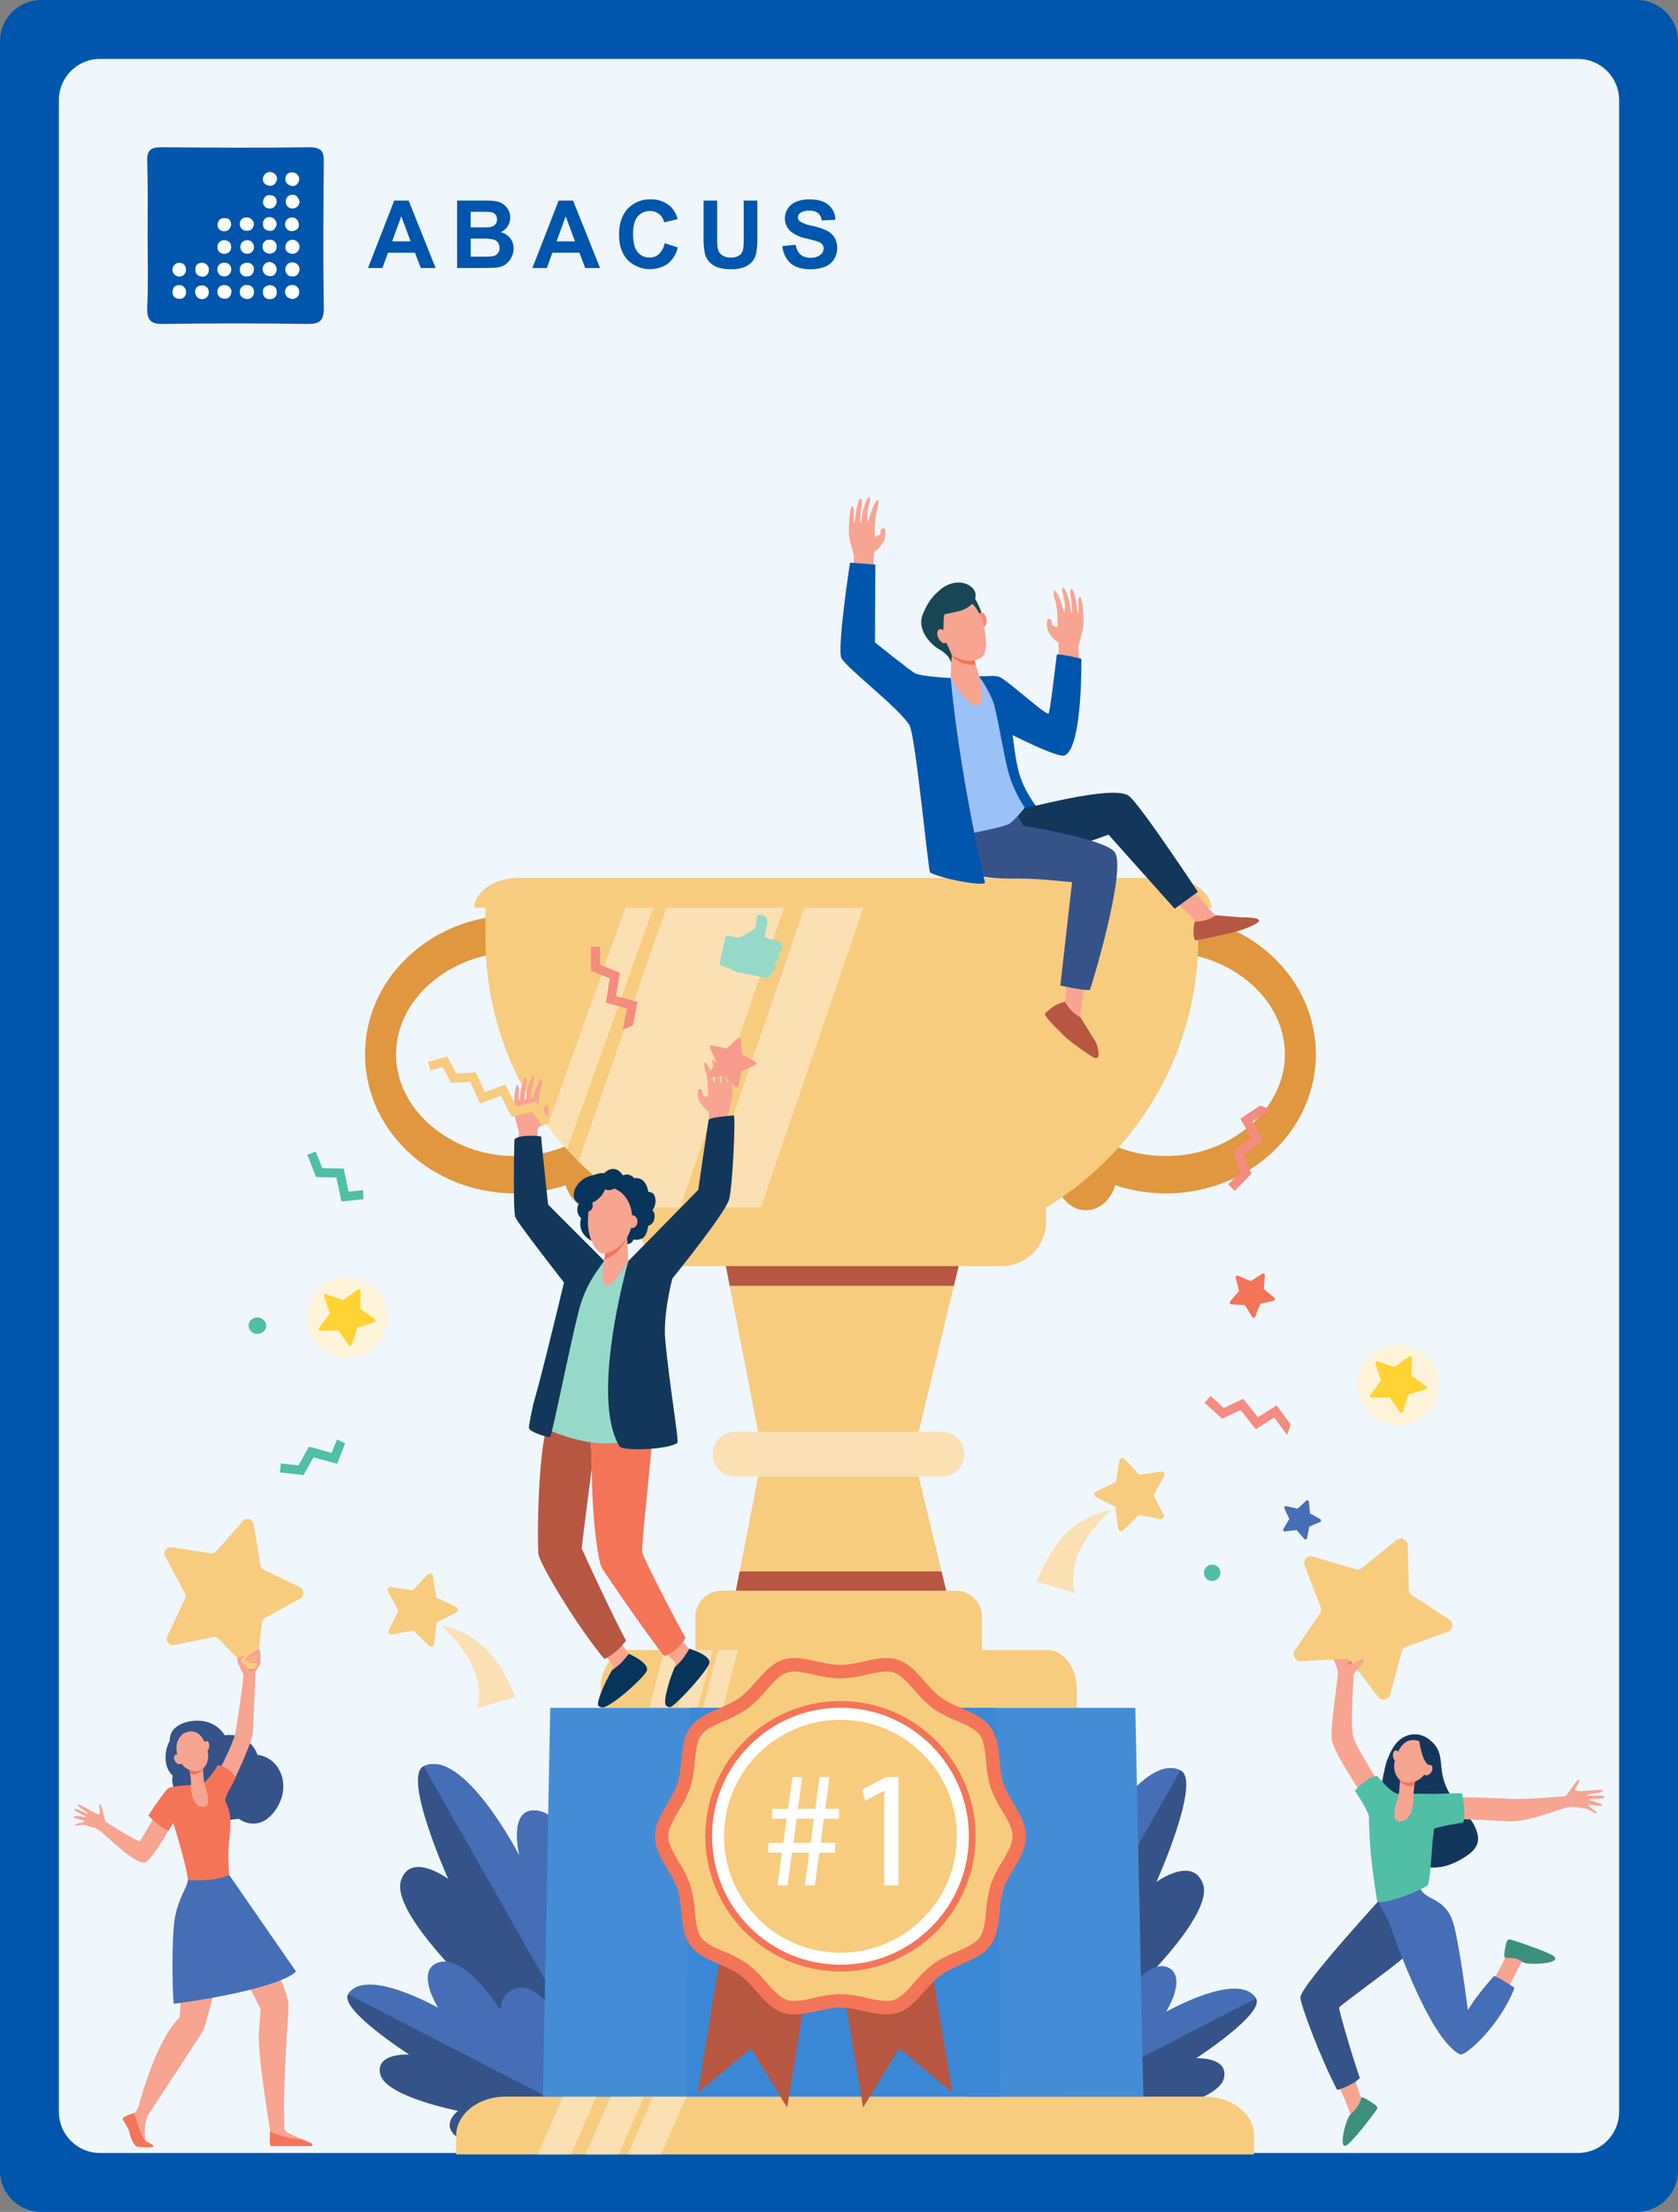 <svg xmlns="http://www.w3.org/2000/svg" width="570" height="751" viewBox="0 0 570 751">
  <rect x="0" y="0" width="570" height="751" fill="#808080" stroke="none"/>
  <g id="thumbnail" transform="translate(-13945 13505)">
    <g id="Group_188246" data-name="Group 188246">
      <g id="Group_188214" data-name="Group 188214" transform="translate(13730 -14662)">
        <path id="Path_79919" data-name="Path 79919" d="M14-20H556A14,14,0,0,1,570-6V717a14,14,0,0,1-14,14H14A14,14,0,0,1,0,717V-6A14,14,0,0,1,14-20Z" transform="translate(215 1177)" fill="#0056ad"/>
        <path id="Path_79920" data-name="Path 79920" d="M34,0H536a14,14,0,0,1,14,14V697a14,14,0,0,1-14,14H34a14,14,0,0,1-14-14V14A14,14,0,0,1,34,0Z" transform="translate(215 1177)" fill="#eff6fc"/>
      </g>
      <g id="Group_188244" data-name="Group 188244" transform="translate(13609.495 -11243.544)">
        <g id="Group_188219" data-name="Group 188219" transform="translate(663.167 -1661.133)">
          <g id="Group_188216" data-name="Group 188216" transform="translate(0 0)">
            <g id="Group_188215" data-name="Group 188215" transform="translate(0.797 0)">
              <path id="Path_94661" data-name="Path 94661" d="M1410.759-806.264s53.877-26.565,63.142-40.42-4.355-14.64-4.355-14.64,24.042-23.383,20.66-33.227-15.837-.815-15.837-.815,15.459-34.413,8.17-37.873c-13.577-6.444-32.624,30.583-32.624,30.583s4.093-16.085-5.256-15.562c-14.1.789-13.517,37.174-13.517,37.174s-1.592-13.951-10.091-9.42C1405.8-882.334,1410.759-806.264,1410.759-806.264Z" transform="translate(-1409.99 933.993)" fill="#355389"/>
            </g>
            <path id="Path_94662" data-name="Path 94662" d="M1416.027-896.094c6.636-3.683,13.245,7.081,13.245,7.081s-.669-28.419,13.43-29.207c9.35-.523,5.256,15.562,5.256,15.562s19.047-37.026,32.624-30.583L1408.74-806.856C1408.233-815.682,1402.881-888.8,1416.027-896.094Z" transform="translate(-1407.237 933.994)" fill="#466eb6"/>
          </g>
          <g id="Group_188218" data-name="Group 188218" transform="translate(2.824 67.232)">
            <g id="Group_188217" data-name="Group 188217" transform="translate(0.134 4.143)">
              <path id="Path_94663" data-name="Path 94663" d="M1417.455-630.751s44.064,5.473,55.473.6,3.233-10.9,3.233-10.9,24.5-4.815,26.387-12.33-9.41-6.916-9.41-6.916,23.49-15.212,20.349-20.331c-5.85-9.536-32.775,5.819-32.775,5.819s9.089-8.369,3.045-11.842c-9.115-5.237-23.536,17.694-23.536,17.694s.9-5.652-6.247-6.279C1441.159-676.366,1417.455-630.751,1417.455-630.751Z" transform="translate(-1417.455 687.434)" fill="#355389"/>
            </g>
            <path id="Path_94664" data-name="Path 94664" d="M1453.357-689.518c7.142.626,6.536,10.385,6.536,10.385s14.682-27.183,23.8-21.945c6.044,3.473-1.107,14.879-1.107,14.879s24.727-14.141,30.577-4.6l-96.166,49.638C1420.263-646.876,1441.387-690.568,1453.357-689.518Z" transform="translate(-1416.993 701.747)" fill="#466eb6"/>
          </g>
        </g>
        <g id="Group_188224" data-name="Group 188224" transform="translate(453.478 -1662.522)">
          <g id="Group_188221" data-name="Group 188221" transform="translate(17.936 0)">
            <g id="Group_188220" data-name="Group 188220">
              <path id="Path_94665" data-name="Path 94665" d="M823.774-811.063s-53.876-26.565-63.142-40.42,4.355-14.64,4.355-14.64-24.043-23.383-20.66-33.227,16.005-.437,16.005-.437-15.627-34.791-8.338-38.251c13.577-6.444,32.624,30.583,32.624,30.583s-4.093-16.085,5.256-15.562c14.1.788,13.517,37.174,13.517,37.174s1.592-13.951,10.091-9.419C828.729-887.133,823.774-811.063,823.774-811.063Z" transform="translate(-744 938.791)" fill="#355389"/>
            </g>
            <path id="Path_94666" data-name="Path 94666" d="M836.169-900.891c-6.636-3.682-13.246,7.081-13.246,7.081s.67-28.419-13.43-29.207c-9.349-.523-5.256,15.562-5.256,15.562s-19.047-37.026-32.624-30.583l71.842,126.385C843.963-820.48,849.315-893.6,836.169-900.891Z" transform="translate(-763.62 938.791)" fill="#466eb6"/>
          </g>
          <g id="Group_188223" data-name="Group 188223" transform="translate(0 67.057)">
            <g id="Group_188222" data-name="Group 188222" transform="translate(0 4.319)">
              <path id="Path_94667" data-name="Path 94667" d="M778.36-635.548s-44.064,5.472-55.473.6-3.233-10.9-3.233-10.9-24.5-4.815-26.388-12.33,9.805-6.777,9.805-6.777-23.885-15.351-20.744-20.47c5.85-9.536,32.776,5.82,32.776,5.82s-9.089-8.369-3.045-11.843c9.115-5.238,23.536,17.694,23.536,17.694s-.9-5.652,6.246-6.279C754.656-681.163,778.36-635.548,778.36-635.548Z" transform="translate(-682.044 692.232)" fill="#355389"/>
            </g>
            <path id="Path_94668" data-name="Path 94668" d="M741.788-698.294c-7.142.627-7.03,7.565-7.03,7.565S721.611-711.543,712.5-706.3c-6.044,3.473,1.107,14.879,1.107,14.879s-24.726-14.141-30.577-4.605l96.166,49.638C775.923-652.1,753.757-699.345,741.788-698.294Z" transform="translate(-682.742 707.15)" fill="#466eb6"/>
          </g>
        </g>
        <g id="Group_188226" data-name="Group 188226" transform="translate(774.942 -1739.124)">
          <path id="Path_94669" data-name="Path 94669" d="M1896.617-964.953c1.326-3.19,2.674-6.387,6.113-8a7.7,7.7,0,0,1,8.164,1.044c7.007,5.27.9,11.075,8.879,21.068,2.479,3.1,5.479,5.612,6.964,9.25,2.079,5.093-.4,7.539-4.365,9.978-18.987,11.67-28.94-12.292-28.582-17.773C1894.055-953.466,1895.764-962.9,1896.617-964.953Z" transform="translate(-1864.845 1040.19)" fill="#13375b"/>
          <path id="Path_94670" data-name="Path 94670" d="M1850.6-576.446a53.792,53.792,0,0,0,2.609,8.374c.1.209.968.955,1.072,1.169-.274,5.213-3.48,8.415-6.513,10.723.584-2.644,1.981-5.7,1.768-6.279a74.441,74.441,0,0,0-4.433-10.349C1847.679-573.19,1848.546-574.8,1850.6-576.446Z" transform="translate(-1830.258 757.942)" fill="#f7a491"/>
          <path id="Path_94671" data-name="Path 94671" d="M1831.53-790.335l16.163,12.277s-8,7.7-11.005,10.562-21.525,16.188-21.787,16.843c-.194.486,4.214,15.806,7.057,23.984-1.708,1.747-5.471,3.458-7.7,4.023-5.6-10.695-12.49-28.943-12.49-31.42C1801.77-758.1,1831.53-790.335,1831.53-790.335Z" transform="translate(-1799.47 909.913)" fill="#355389"/>
          <path id="Path_94672" data-name="Path 94672" d="M2034.958-721.243a73.727,73.727,0,0,0-5.372,11.009c-1.955-1.231-3.137-2.7-5.32-3.525,1.722-2.493,5.082-8.492,5.358-9.919.656-3.387,1.424-3.887,1.424-3.887s11.355,3.842,12.112,4.918S2037.081-723.313,2034.958-721.243Z" transform="translate(-1957.556 865.314)" fill="#f7a491"/>
          <path id="Path_94673" data-name="Path 94673" d="M2041.417-726.947c-.881,0,.076-3.979.278-4.9a1.716,1.716,0,0,1,.974-1.378c.4-.1,13.023,4.17,15.155,5.7a2.527,2.527,0,0,1,.443.506c1.168,2.179-9.236,2.593-10.733,1.641C2046.2-726.218,2045.38-726.958,2041.417-726.947Z" transform="translate(-1969.482 869.334)" fill="#3c8f7c"/>
          <path id="Path_94674" data-name="Path 94674" d="M1892.644-791.8l14.11-5.7c-.057.025.085.574.1.617,1.324,5.152,8.385,3.165,11.3,12.113,2.059,6.322,5.074,29.968,5.074,29.968s2.137-4.065,8.775-11.544c.514-.579,7.054,3.912,7.054,3.912-4.863,12.893-16.806,23.371-18.423,22.629-10.925-5.012-24.048-44.56-24.031-44.557C1895.355-786.787,1892.644-791.8,1892.644-791.8Z" transform="translate(-1864.037 915.008)" fill="#466eb6"/>
          <path id="Path_94675" data-name="Path 94675" d="M1853.5-1024.875s-6.617-10.476-7.768-13.96-.009-20.084.1-21.263,4.109-4.4,3.478-5.332-6.151-1.683-7.077-1.5-2.729.016-3.464.762c-.1.1,1.757,4.468,1.718,5.145-.264,4.625-2.89,19.351-2.03,23.333.989,4.579,10.815,19.211,10.815,19.211Z" transform="translate(-1825.413 1106.459)" fill="#f7a491"/>
          <path id="Path_94676" data-name="Path 94676" d="M1973.855-914.573s17.7.441,21.589.76,17.989-.855,18.535-.918,4.159-6.182,4.759-5.525-2.01,3.034-1.2,3.65,9.481-.765,9.366-.123c-.215,1.2-5.276,1.047-5.271,1.626s5.3-.325,5.655.637-5.09.392-5.307.821,5.053,1.215,4.514,2.109c-.293.485-4.67-.811-4.649-.149s3.215,2.168,2.823,2.7-2.506-1.618-4.359-1.645-3.18-.993-6.138-.182-13.04,4.877-19.351,4.578-20.257-.922-20.257-.922Z" transform="translate(-1921.739 1002.259)" fill="#f7a491"/>
          <path id="Path_94677" data-name="Path 94677" d="M1871.1-899.179c-.241-2.92-.649-10.8-.518-11.767-.883-3.033-4.1-7.528-4.781-8.8,0,0,4.371-4.952,7.612-4.91,0,0,3.448,4.354,6.008,5.689a6.363,6.363,0,0,0,1.287.384c2.471-.018,11.1-.279,12.717.2l-.913,13.342c-.464.765-1.028,16.106-1.983,17.369s-14.853,7.01-17.156,5.528C1873.279-882.2,1871.586-893.277,1871.1-899.179Z" transform="translate(-1844.964 1005.351)" fill="#50bfa5"/>
          <path id="Path_94678" data-name="Path 94678" d="M1945.688-903.718c1.593-.761,13.228-.736,13.228-.736s1.61,8.026.309,9.955c0,0-10.3,1.533-10.012,2.379Z" transform="translate(-1901.726 990.997)" fill="#50bfa5"/>
          <path id="Path_94679" data-name="Path 94679" d="M1919.143-926.574a35.536,35.536,0,0,0-.716,6.454c.179,1.826-.682,7.71-4.547,7.729s-.734-7.481-.37-9.27a68.532,68.532,0,0,0,.45-7.327Z" transform="translate(-1877.768 1008.428)" fill="#f7a491"/>
          <path id="Path_94680" data-name="Path 94680" d="M1918.573-926.209c.06-1.515.08-2.779.08-2.779l5.182,2.414s-.183.946-.367,2.152A4.525,4.525,0,0,1,1918.573-926.209Z" transform="translate(-1882.46 1008.428)" fill="#f47458"/>
          <path id="Path_94681" data-name="Path 94681" d="M1920.906-966.277a6.421,6.421,0,0,1,2.727,3.509c.73,2.4-.1,8.6-5.259,10.092s-7.393-3.411-6.331-7.247S1915.417-968.616,1920.906-966.277Z" transform="translate(-1877.637 1035.357)" fill="#f7a491"/>
          <path id="Path_94682" data-name="Path 94682" d="M1910.41-952.809c.1,1.03.67,1.818,1.27,1.759s1.005-.942.9-1.972-.669-1.818-1.27-1.759S1910.309-953.839,1910.41-952.809Z" transform="translate(-1876.65 1026.757)" fill="#f7a491"/>
          <path id="Path_94683" data-name="Path 94683" d="M1857.685-547.5c.3-.829,3.675,1.664,4.469,2.166a1.715,1.715,0,0,1,.965,1.384c-.042.4-8.052,10.995-10.449,12.5a1.4,1.4,0,0,1-.858.113c-1.377-.476.544-8.984,2.271-10.71A10.825,10.825,0,0,0,1857.685-547.5Z" transform="translate(-1834.691 737.492)" fill="#3c8f7c"/>
          <g id="Group_188225" data-name="Group 188225" transform="translate(0 0)">
            <path id="Path_94684" data-name="Path 94684" d="M1846.208-1171.685,1832-1166.633a2.335,2.335,0,0,0-1.473,1.6l-3.89,14.61a2.331,2.331,0,0,1-4.106.818l-9.2-12a2.335,2.335,0,0,0-1.974-.912l-15.063.784a2.344,2.344,0,0,1-2.051-3.664l8.524-12.469a2.346,2.346,0,0,0,.252-2.164l-5.42-14.125a2.335,2.335,0,0,1,2.838-3.083l14.47,4.294a2.329,2.329,0,0,0,2.131-.425l11.713-9.515a2.337,2.337,0,0,1,3.8,1.759l.419,15.123a2.346,2.346,0,0,0,1.064,1.9l12.659,8.245A2.343,2.343,0,0,1,1846.208-1171.685Z" transform="translate(-1793.825 1203.408)" fill="#f7cc7f"/>
          </g>
          <path id="Path_94685" data-name="Path 94685" d="M1863.911-1061.589c.529.778-2.343,3.244-3.138,4.607l-1.8-2.457C1859.858-1059.612,1863.306-1062.479,1863.911-1061.589Z" transform="translate(-1840.111 1102.765)" fill="#f7a491"/>
          <path id="Path_94686" data-name="Path 94686" d="M1941.2-965.857s.936,6.912,3.17,8.159,1.3,4.314,1.3,4.314,2.027-7.12.26-9.406A9.833,9.833,0,0,0,1941.2-965.857Z" transform="translate(-1898.54 1034.624)" fill="#13375b"/>
          <path id="Path_94687" data-name="Path 94687" d="M1946.471-936.823c-.606.9-.6,1.963,0,2.372s1.594.011,2.2-.889.6-1.962,0-2.372S1947.077-937.723,1946.471-936.823Z" transform="translate(-1901.96 1014.741)" fill="#f7a491"/>
          <path id="Path_94688" data-name="Path 94688" d="M1857.134-1059.168c.013.017.029.031.042.048l.654.852a2.608,2.608,0,0,0-2.29.22A2.784,2.784,0,0,1,1857.134-1059.168Z" transform="translate(-1837.674 1100.923)" fill="#f47257"/>
        </g>
        <g id="Group_188230" data-name="Group 188230" transform="translate(360.505 -1745.767)">
          <g id="Group_188227" data-name="Group 188227" transform="translate(16.636 125.196)">
            <path id="Path_94689" data-name="Path 94689" d="M456.9-793.878c.174.072-2.3,3.263-4.714,5.52a20.605,20.605,0,0,0-4.4,8.479c-.954,4.789-.16,28.451-.991,30.135-7.137,6.977-12.3,24.486-13.755,29.829a5.721,5.721,0,0,1-1.65,2.71h0l.318,6.037,3.546,3.267s-.789-4.919.787-8.568c0,0,17.968-27.212,19.035-29.292,2.038-5.924,9.459-36.272,9.459-36.272l1.722-6.975S456.912-793.872,456.9-793.878Z" transform="translate(-427.507 793.878)" fill="#f7a491"/>
            <path id="Path_94690" data-name="Path 94690" d="M417.973-527.319s2.244,3.458,2.436,4.806,1.387,4.405,2.709,4.6c.3.044,5.442.421,5.4-.221-.029-.491-1.89-1.192-2.754-1.789-1.494-1.032-3.813-9.435-3.813-9.435S418.07-528.4,417.973-527.319Z" transform="translate(-417.973 605.934)" fill="#f47458"/>
          </g>
          <path id="Path_94691" data-name="Path 94691" d="M545.831-770.534s11.573,24.745,11.647,29.1c.063,3.729-2.023,24.653-1.44,42.078.021.629.818,1.465,1.978,2,.653.3,3.8,1.707,3.8,1.707l.433,1.128L551.4-695.3l-.155-2.963s-4.32-26.066-3.879-33.438c.069-1.158.632-8.091.632-8.091l-13.052-25.2,8.209-10.787Z" transform="translate(-484.447 906.217)" fill="#f7a491"/>
          <path id="Path_94692" data-name="Path 94692" d="M499.626-978a10.019,10.019,0,0,0-11.106-6.627,10.465,10.465,0,0,0-6.56-4.685c-5.238-1.122-12.322.947-12.131,6.493-2.032,3.726-2.11,9.053,1,11.887-1.082,5.01,3.611,9.855,9.711,9.678a10.784,10.784,0,0,0,10.2,5.276,24.569,24.569,0,0,1,2.683-.3c-.307-.057,6.465,5.135,12.2-2.848C511.477-967.273,507.363-977.135,499.626-978Z" transform="translate(-437.156 1058.145)" fill="#355389"/>
          <path id="Path_94693" data-name="Path 94693" d="M544.4-1059.363a10.835,10.835,0,0,1,1.042-1.909l.452-.66a2.926,2.926,0,0,0,.122-.281,10.529,10.529,0,0,0,.046-2.464l-3.959.958-.868,2.285c-.881-.407-2.387-3.471-2.936-2.735-.649.869,1.8,4.635,1.99,5.655s-2.1,16.853-2.766,20-5.143,11.922-5.143,11.922l4.1,5.2s6.569-13.383,7-17.468c.045-.43.1-1.073.151-1.87Z" transform="translate(-482.628 1111.481)" fill="#f7a491"/>
          <path id="Path_94694" data-name="Path 94694" d="M394.991-886.891l-4.866-4.125s-3.939,6.568-7.1,11.924c-3.13-1.131-11.22-6.405-11.618-6.647s-1.287-6.2-1.972-5.886.527,3.145-.305,3.357-7.059-3.951-7.187-3.395c-.239,1.04,3.718,2.7,3.519,3.162s-3.978-2.125-4.58-1.478,3.8,2.106,3.819,2.527-4.311-.8-4.2.107c.062.493,3.879.992,3.639,1.516s-3.214.611-3.09,1.173,2.482-.419,3.921.212,2.79.321,4.8,2.013,11.876,11.352,14.95,10.524C387.411-872.632,394.991-886.891,394.991-886.891Z" transform="translate(-360.505 988.589)" fill="#f7a491"/>
          <g id="Group_188228" data-name="Group 188228" transform="translate(25.392 83.701)">
            <path id="Path_94695" data-name="Path 94695" d="M480.913-654.971s0,0,0,0Z" transform="translate(-471.449 736.678)" fill="#f47458"/>
            <path id="Path_94696" data-name="Path 94696" d="M474.239-925.36c.311-1.9,3.256-6.664,3.72-7.831,0,0-3.413-4.338-6.184-4.01,0,0-3.724,6.173-5.841,6.38s-9.564.531-10.869,1.323-6.844,9.3-6.844,9.3,4.977,5.083,6.98,5.072a21.014,21.014,0,0,1,1.489-2.553c.3.973,4.939,16,4.933,19.4l.036.029a9.738,9.738,0,0,0,14-1.8h0a77.365,77.365,0,0,1-.17-9C475.84-915.821,477.209-919.418,474.239-925.36Z" transform="translate(-448.221 937.218)" fill="#f47458"/>
            <path id="Path_94697" data-name="Path 94697" d="M518.533-776.012l-22.716-32.817a22.289,22.289,0,0,1-4.223,1.35,43.789,43.789,0,0,1-9.816.421,2.366,2.366,0,0,1-.02.323c-.379,2.706-3.968,6.894-4.707,15.1-.84,9.319-.332,25.506-.047,26.57C492.106-766.9,514.248-771.515,518.533-776.012Z" transform="translate(-468.378 845.996)" fill="#466eb6"/>
          </g>
          <g id="Group_188229" data-name="Group 188229" transform="translate(30.89 0)">
            <path id="Path_94698" data-name="Path 94698" d="M564.9-1055.112a3.928,3.928,0,0,1-2.64.647,4.963,4.963,0,0,1-1.769-.758,4.979,4.979,0,0,0,1.659,1.754C563.853-1052.553,564.9-1055.112,564.9-1055.112Z" transform="translate(-533.485 1104.764)" fill="#f47458"/>
            <path id="Path_94699" data-name="Path 94699" d="M470.457-1183.476l13.208-2.725a2.029,2.029,0,0,1,1.861.577l9.658,9.819a2.063,2.063,0,0,0,3.523-1.3l1.576-13.962a2.173,2.173,0,0,1,1.1-1.668l11.912-6.539a2.22,2.22,0,0,0-.1-3.9l-12.234-5.9a2.171,2.171,0,0,1-1.182-1.608l-2.3-13.86a2.062,2.062,0,0,0-3.585-1.112l-9.137,10.313a2.031,2.031,0,0,1-1.828.674L469.6-1216.7a2.159,2.159,0,0,0-2.115,3.215l6.587,12.277a2.261,2.261,0,0,1,.052,2.025l-5.943,12.607A2.157,2.157,0,0,0,470.457-1183.476Z" transform="translate(-467.213 1226.357)" fill="#f7cc7f"/>
          </g>
          <path id="Path_94700" data-name="Path 94700" d="M496.177-939.522a34.331,34.331,0,0,1,.639,6c-.16,1.7.609,7.167,4.059,7.185s.655-6.954.33-8.617a66.275,66.275,0,0,1-.4-6.811Z" transform="translate(-456.902 1024.151)" fill="#f7a491"/>
          <path id="Path_94701" data-name="Path 94701" d="M500.875-939.183c-.054-1.408-.071-2.583-.071-2.583l-4.626,2.244s.163.88.328,2A3.964,3.964,0,0,0,500.875-939.183Z" transform="translate(-456.902 1024.151)" fill="#f47458"/>
          <path id="Path_94702" data-name="Path 94702" d="M483.86-976.429a5.909,5.909,0,0,0-2.434,3.262c-.652,2.232.09,7.991,4.7,9.381s6.6-3.171,5.652-6.737S488.76-978.6,483.86-976.429Z" transform="translate(-446.276 1049.183)" fill="#f7a491"/>
          <path id="Path_94703" data-name="Path 94703" d="M514.862-963.91c-.09.958-.6,1.689-1.133,1.635s-.9-.875-.807-1.833.6-1.689,1.133-1.635S514.952-964.868,514.862-963.91Z" transform="translate(-468.79 1041.189)" fill="#f7a491"/>
          <path id="Path_94704" data-name="Path 94704" d="M480.684-949.049c.541.837.539,1.824,0,2.2s-1.422.011-1.963-.826-.539-1.824,0-2.205S480.143-949.887,480.684-949.049Z" transform="translate(-444.209 1030.019)" fill="#f7a491"/>
          <path id="Path_94705" data-name="Path 94705" d="M566.428-1073.012c-.893-.173-4.673,2.794-4.639,3.237.035.459,3.723-1.437,3.828-1.135.082.237-4.129,1.34-3.909,1.764.151.289,3.928-.507,4.028-.322.157.289-3.152.413-2.938.733.247.37,3.4.219,3.4.219a7.148,7.148,0,0,0,.7-1.4,3.111,3.111,0,0,0,.015-.653c-.012-.21.08-.392.051-.627C566.843-1072.155,566.922-1072.916,566.428-1073.012Z" transform="translate(-503.457 1117.408)" fill="#f7a491"/>
          <path id="Path_94706" data-name="Path 94706" d="M554.836-1065.653l-1.407,1.739-.928-.693a.46.46,0,0,1,.031-.386C552.64-1065.234,554.8-1066.3,554.836-1065.653Z" transform="translate(-496.902 1112.319)" fill="#f7a491"/>
          <path id="Path_94707" data-name="Path 94707" d="M590.975-502.871h13.712c.507-.045.631-.455.455-.707-.362-.52-1.962-.9-3.76-1.728-3.154.328-10.021-1.827-10.519-2.55C590.576-506.408,590.693-502.932,590.975-502.871Z" transform="translate(-524.06 715.851)" fill="#f47458"/>
          <path id="Path_94708" data-name="Path 94708" d="M555.77-1059.563a8.989,8.989,0,0,1,2.632,2.465,3.2,3.2,0,0,1,.415,2.43l-3.189-3.923Z" transform="translate(-499.143 1107.847)" fill="#f7a491"/>
        </g>
        <g id="Group_188233" data-name="Group 188233" transform="translate(459.505 -1963.377)">
          <path id="Path_94709" data-name="Path 94709" d="M1430.266-1595.41a18.3,18.3,0,0,1-1.9,5.88q-2.748,3.319-5.2,6.84c1.13-.081,2.267-.133,3.416-.133a43.254,43.254,0,0,1,29.61,11.2c6.966,6.459,10.8,14.737,10.8,23.31s-3.836,16.851-10.8,23.31a43.251,43.251,0,0,1-29.61,11.2,43.259,43.259,0,0,1-29.547-11.149c-.567,1.678-1.132,3.346-1.7,5.022-3.811,1.931-6.488,6.479-6.488,11.785,0,7.056,4.735,12.776,10.577,12.776,4.594,0,8.492-3.544,9.953-8.488a54.327,54.327,0,0,0,17.2,2.779c28.136,0,50.945-21.149,50.945-47.238C1477.526-1573.247,1456.68-1593.657,1430.266-1595.41Z" transform="translate(-1154.537 1608.181)" fill="#e0973f"/>
          <path id="Path_94710" data-name="Path 94710" d="M821.05-1595.41a18.3,18.3,0,0,0,1.9,5.88q2.748,3.319,5.205,6.84c-1.13-.081-2.268-.133-3.416-.133a43.254,43.254,0,0,0-29.61,11.2c-6.966,6.459-10.8,14.737-10.8,23.31s3.837,16.851,10.8,23.31a43.251,43.251,0,0,0,29.61,11.2,43.259,43.259,0,0,0,29.547-11.149c.567,1.678,1.132,3.346,1.7,5.022,3.811,1.931,6.489,6.479,6.489,11.785,0,7.056-4.735,12.776-10.577,12.776-4.594,0-8.492-3.544-9.953-8.488a54.32,54.32,0,0,1-17.2,2.779c-28.136,0-50.946-21.149-50.946-47.238C773.79-1573.247,794.636-1593.657,821.05-1595.41Z" transform="translate(-773.79 1608.181)" fill="#e0973f"/>
          <path id="Path_94711" data-name="Path 94711" d="M1123.323-1609.53v13.042a106.739,106.739,0,0,1-106.731,106.731c-27.148-.36-45.773,2.445-71.547-8.966a106.761,106.761,0,0,1-63.874-97.765v-13.042Z" transform="translate(-840.263 1616.922)" fill="#f7cc7f"/>
          <path id="Path_94712" data-name="Path 94712" d="M996.442-1498.723l.081.036,38.366-110.843H994.951L964.2-1520.67A106.88,106.88,0,0,0,996.442-1498.723Z" transform="translate(-891.661 1616.922)" fill="#fae0b2"/>
          <path id="Path_94713" data-name="Path 94713" d="M1084.446-1491.244l40.484-118.286h-20.062l-38.828,113.466A96.812,96.812,0,0,0,1084.446-1491.244Z" transform="translate(-954.704 1616.922)" fill="#fae0b2"/>
          <path id="Path_94714" data-name="Path 94714" d="M943.172-1524.732l30.276-84.8h-9.538l-27.393,76.725Q939.651-1528.6,943.172-1524.732Z" transform="translate(-874.525 1616.922)" fill="#fae0b2"/>
          <path id="Path_94715" data-name="Path 94715" d="M1106.441-1628.934h-220.4c-8.044,0-14.6,4.476-15.063,10.117H1121.5C1121.042-1624.458,1114.485-1628.934,1106.441-1628.934Z" transform="translate(-833.954 1628.934)" fill="#f7cc7f"/>
          <path id="Path_94716" data-name="Path 94716" d="M1091.573-1303.33l12.47,64.016h54.53l15.45-64.016Z" transform="translate(-970.511 1427.372)" fill="#f7cc7f"/>
          <path id="Path_94717" data-name="Path 94717" d="M1174.029-1303.318l-3.486,14.445H1094.4l-2.818-14.445Z" transform="translate(-970.514 1427.365)" fill="#b75742"/>
          <path id="Path_94718" data-name="Path 94718" d="M1174.029-1031.436h-82.451l6.181-31.775,6.282-32.243h54.54l7.785,32.243Z" transform="translate(-970.514 1298.688)" fill="#f7cc7f"/>
          <path id="Path_94719" data-name="Path 94719" d="M1174.029-979.043h-82.451l6.181-31.775h68.607Z" transform="translate(-970.514 1246.295)" fill="#b75742"/>
          <path id="Rectangle_151795" data-name="Rectangle 151795" d="M7.587,0H77.842A7.588,7.588,0,0,1,85.43,7.588v0a7.588,7.588,0,0,1-7.588,7.588H7.587A7.587,7.587,0,0,1,0,7.588v0A7.587,7.587,0,0,1,7.587,0Z" transform="translate(118.082 188.058)" fill="#fae0b2"/>
          <g id="Group_188231" data-name="Group 188231" transform="translate(80.019 242.015)">
            <path id="Rectangle_151796" data-name="Rectangle 151796" d="M8.955,0H88.432a8.955,8.955,0,0,1,8.955,8.955V20.9a0,0,0,0,1,0,0H0a0,0,0,0,1,0,0V8.955A8.955,8.955,0,0,1,8.955,0Z" transform="translate(32.185)" fill="#f7cc7f"/>
            <path id="Path_94720" data-name="Path 94720" d="M1145.593-927.553v6.359H983.836v-6.359c0-7.328,4.472-13.276,9.984-13.276h141.789C1141.121-940.829,1145.593-934.881,1145.593-927.553Z" transform="translate(-983.836 960.954)" fill="#f7cc7f"/>
            <path id="Path_94721" data-name="Path 94721" d="M1064.519-940.829l-5.118,19.635h-6.751l5.118-19.635Z" transform="translate(-1026.435 960.953)" fill="#fae0b2"/>
            <path id="Path_94722" data-name="Path 94722" d="M1039.134-940.829l-5.117,19.635h-6.759l5.126-19.635Z" transform="translate(-1010.716 960.953)" fill="#fae0b2"/>
            <path id="Path_94723" data-name="Path 94723" d="M1087.062-940.829l-5.118,19.635h-6.759l5.126-19.635Z" transform="translate(-1040.385 960.953)" fill="#fae0b2"/>
          </g>
          <g id="Group_188232" data-name="Group 188232" transform="translate(30.948 413.778)">
            <path id="Path_94724" data-name="Path 94724" d="M1126.082-529.509v6.359H855.026v-6.359c0-7.329,7.495-13.276,16.729-13.276h237.6C1118.587-542.785,1126.082-536.838,1126.082-529.509Z" transform="translate(-855.026 542.785)" fill="#f7cc7f"/>
            <path id="Path_94725" data-name="Path 94725" d="M990.226-542.785l-8.575,19.635H970.338l8.576-19.635Z" transform="translate(-926.409 542.785)" fill="#fae0b2"/>
            <path id="Path_94726" data-name="Path 94726" d="M947.689-542.785l-8.575,19.635H927.787l8.589-19.635Z" transform="translate(-900.068 542.785)" fill="#fae0b2"/>
            <path id="Path_94727" data-name="Path 94727" d="M1028-542.785l-8.575,19.635H1008.1l8.589-19.635Z" transform="translate(-949.786 542.785)" fill="#fae0b2"/>
          </g>
          <path id="Path_94728" data-name="Path 94728" d="M1155.733-1335.079v4.8a15.032,15.032,0,0,1-15.028,15.041H1032.123a15.035,15.035,0,0,1-15.041-15.041v-4.8Z" transform="translate(-924.398 1447.026)" fill="#f7cc7f"/>
          <path id="Path_94729" data-name="Path 94729" d="M1136.36-757.278H932.383l2.487-132h198.754Z" transform="translate(-871.966 1171.057)" fill="#448dd6"/>
          <path id="Path_94730" data-name="Path 94730" d="M1166.674-757.278H1059.711l1.3-132H1165.24Z" transform="translate(-950.787 1171.057)" fill="#3b88d6"/>
        </g>
        <g id="Group_188236" data-name="Group 188236" transform="translate(557.973 -1698.512)">
          <g id="Group_188234" data-name="Group 188234" transform="translate(14.553 34.446)">
            <path id="Path_94732" data-name="Path 94732" d="M1211.721-843.2l-12.29-20.068-18.063,15.083,18.585-113.167,30.354,4.985Z" transform="translate(-1181.368 961.364)" fill="#b75742"/>
            <path id="Path_94733" data-name="Path 94733" d="M1359.448-848.272l-18.1-15.042-12.244,20.1-18.847-113.124L1340.6-961.4Z" transform="translate(-1272.947 961.396)" fill="#b75742"/>
          </g>
          <path id="Path_94734" data-name="Path 94734" d="M1257.15-1019.88c0,6.538-5.765,12.085-7.68,17.984-1.985,6.114-.65,13.976-4.354,19.065-3.741,5.14-11.656,6.282-16.8,10.023-5.089,3.7-8.6,10.9-14.715,12.885-5.9,1.916-12.943-1.779-19.481-1.779s-13.582,3.695-19.481,1.779c-6.114-1.985-9.627-9.181-14.715-12.885-5.14-3.74-13.056-4.883-16.8-10.023-3.7-5.089-2.369-12.952-4.354-19.065-1.916-5.9-7.68-11.446-7.68-17.984s5.765-12.085,7.68-17.984c1.985-6.114.65-13.976,4.354-19.065,3.741-5.14,11.656-6.282,16.8-10.023,5.089-3.7,8.6-10.9,14.715-12.885,5.9-1.916,12.943,1.779,19.481,1.779s13.582-3.694,19.481-1.779c6.114,1.985,9.626,9.181,14.715,12.885,5.14,3.741,13.055,4.883,16.8,10.023,3.7,5.089,2.369,12.952,4.353,19.065C1251.385-1031.965,1257.15-1026.417,1257.15-1019.88Z" transform="translate(-1131.097 1080.388)" fill="#f47458"/>
          <path id="Path_94735" data-name="Path 94735" d="M1221.055-952.718a33.592,33.592,0,0,1-6.728-1.043,41.681,41.681,0,0,0-8.978-1.287,41.694,41.694,0,0,0-8.979,1.287,33.586,33.586,0,0,1-6.728,1.042,7.588,7.588,0,0,1-2.362-.327c-2.52-.818-4.781-3.385-7.174-6.1a39.828,39.828,0,0,0-6.262-6.129A40.345,40.345,0,0,0,1166-969.4c-3.3-1.436-6.421-2.792-7.948-4.892-1.5-2.064-1.833-5.435-2.184-9a41.112,41.112,0,0,0-1.518-8.784,39.1,39.1,0,0,0-3.841-7.737c-1.859-3.136-3.616-6.1-3.616-8.834s1.756-5.7,3.616-8.833a39.092,39.092,0,0,0,3.841-7.738,41.056,41.056,0,0,0,1.519-8.785c.35-3.568.681-6.938,2.183-9,1.528-2.1,4.647-3.456,7.948-4.892a40.387,40.387,0,0,0,7.841-4.124,39.876,39.876,0,0,0,6.262-6.13c2.393-2.718,4.654-5.285,7.174-6.1a7.614,7.614,0,0,1,2.362-.327,33.573,33.573,0,0,1,6.728,1.042,41.682,41.682,0,0,0,8.979,1.287,41.691,41.691,0,0,0,8.979-1.287,33.565,33.565,0,0,1,6.728-1.042,7.614,7.614,0,0,1,2.362.327c2.52.819,4.781,3.386,7.175,6.1a39.876,39.876,0,0,0,6.261,6.129,40.424,40.424,0,0,0,7.84,4.124c3.3,1.436,6.421,2.793,7.949,4.892,1.5,2.064,1.833,5.434,2.183,9a41.126,41.126,0,0,0,1.518,8.784,39.1,39.1,0,0,0,3.842,7.738c1.859,3.136,3.615,6.1,3.615,8.833s-1.757,5.7-3.615,8.834a39.025,39.025,0,0,0-3.841,7.737,41.084,41.084,0,0,0-1.519,8.784c-.35,3.568-.681,6.938-2.183,9-1.529,2.1-4.647,3.457-7.949,4.892a40.366,40.366,0,0,0-7.841,4.124,39.84,39.84,0,0,0-6.261,6.129c-2.394,2.718-4.655,5.285-7.175,6.1A7.588,7.588,0,0,1,1221.055-952.718Z" transform="translate(-1142.323 1069.161)" fill="#f7cc7f"/>
          <circle id="Ellipse_3578" data-name="Ellipse 3578" cx="45.911" cy="45.911" r="45.911" transform="translate(11.2 99.619) rotate(-82.04)" fill="#f47458"/>
          <circle id="Ellipse_3579" data-name="Ellipse 3579" cx="43.624" cy="43.624" r="43.624" transform="translate(19.403 16.884)" fill="#fff"/>
          <circle id="Ellipse_3580" data-name="Ellipse 3580" cx="39.55" cy="39.55" r="39.55" transform="translate(19.747 95.938) rotate(-84.305)" fill="#f7cc7f"/>
          <g id="Group_188235" data-name="Group 188235" transform="translate(38.503 40.4)">
            <path id="Path_94736" data-name="Path 94736" d="M1267.275-904.025l1.472-11.1H1264.1v-3.341h5.152l1.076-8.21h-4.87v-3.34h5.38l1.472-10.815h3.284l-1.416,10.815h5.889l1.472-10.815h3.34l-1.415,10.815h4.643v3.34h-5.153l-1.019,8.21h4.869v3.341h-5.379l-1.473,11.1h-3.4l1.472-11.1h-5.888l-1.472,11.1Zm11.267-14.439,1.076-8.21h-5.889l-1.076,8.21Z" transform="translate(-1264.104 940.829)" fill="#fff"/>
            <path id="Path_94737" data-name="Path 94737" d="M1381.9-936.186h-.113l-6.4,3.454-.963-3.794,8.04-4.3h4.246v36.8H1381.9Z" transform="translate(-1342.487 940.829)" fill="#fff"/>
          </g>
        </g>
        <g id="Group_188239" data-name="Group 188239" transform="translate(621 -2092.731)">
          <g id="Group_188237" data-name="Group 188237" transform="translate(36.819 30.74)">
            <path id="Path_94738" data-name="Path 94738" d="M1486.546-1858.512c-.549,2.254-1.539,5.817-1.539,5.817.079.979.368,5.056.712,10.052l-7.343-2.939s.088-8.14-.239-8.639c-.278-.421-.743.1-2.994-3.117a6.283,6.283,0,0,1-.771-2.591s-.134-2.044.325-2.235a.954.954,0,0,1,1.152.468c.166.354.123,1.177.29,1.53a2.543,2.543,0,0,0,1.676.757c.447-.022-.056-6.048-.056-6.048s-.249-1.709-.376-2.268c-.108-.477-.542-1.875-.542-1.875s-.509-2.028.12-2.183c.372-.092,1.317,1.556,1.966,3.305.7,1.883,1.094,3.88,1.294,3.854.469-.063.22-3.367.22-3.367a10.6,10.6,0,0,1-.455-2.227c-.441-.875-.734-2.5.042-2.633a13.471,13.471,0,0,1,1.167,2.038s.4,1.451.637,2.13c.413,1.2.476,3.087.692,3.92.18.694.342.408.416.437a17.364,17.364,0,0,0-.158-2.249,13.217,13.217,0,0,0-.167-2.18,15.915,15.915,0,0,1-.314-2.3c-.126-1.709.95-1.534,1.322.029.142.6.291,1.245.439,1.9.578,2.562.562,5.03.838,5.05.359.027.122-4.467.122-4.467s.551-2.488,1.1-.179a20.147,20.147,0,0,1,.56,4.959A19.438,19.438,0,0,1,1486.546-1858.512Z" transform="translate(-1441.058 1872.851)" fill="#f8a492"/>
            <path id="Path_94739" data-name="Path 94739" d="M1446.262-1809.572s-8.274-1.981-8.353-1.316c-1.738,14.555-2.519,19.819-2.813,19.97-1,.516-14.3-11.639-16.666-12.463a9.886,9.886,0,0,0-3.55-.293c-2.819.083-3.375.093-3.375.093l-.1.007.015,2.651c3.176,2.858,10.448,46.147,11.061,46.118.685-.032,15.057,3.585,14.8,2.374-.041-.2-9.744-8.137-12.5-19.6-.924-3.846-1.38-7.989-1.881-11.614,3.193,1.6,15.666,7.739,17.642,6.928C1446.7-1779.234,1446.262-1809.572,1446.262-1809.572Z" transform="translate(-1401.252 1833.757)" fill="#0056ad"/>
            <path id="Path_94740" data-name="Path 94740" d="M1573.532-1606.073s13.373,10.474,13.818,12.332c.643,2.675,12.889-.842,9.936-1.386-.68-.126-2.854-.677-3.033-.773-.956-.511-12.854-14.85-12.854-14.85Z" transform="translate(-1503.771 1707.119)" fill="#f7a491"/>
            <path id="Path_94741" data-name="Path 94741" d="M1625.966-1569.457l-8.538-.695a12.1,12.1,0,0,1-7.13,2.114,10.932,10.932,0,0,0-.393,4.647c.061.432.134,1.738.569,1.708,1.578-.107,5.78-1.153,10.569-2.11,0,0,6.436-1.363,10.153-3.587S1625.966-1569.457,1625.966-1569.457Z" transform="translate(-1526.709 1681.449)" fill="#b75742"/>
            <path id="Path_94742" data-name="Path 94742" d="M1404.757-1678.211a58.451,58.451,0,0,0,20.623-.888c12.532-2.932,26.39-5.642,30.449-3.282,3.268,1.9,23.676,32.737,23.676,32.737l-7.881,5.751-22.471-25.162s-28.669,10.578-35.108,9.406C1399.381-1662.318,1399.172-1674.03,1404.757-1678.211Z" transform="translate(-1394.913 1752.981)" fill="#13375b"/>
            <path id="Path_94743" data-name="Path 94743" d="M1421.279-1686.418l9.8,11.644-18.176,5.538-2.328-10.959Z" transform="translate(-1400.729 1754.965)" fill="#13375b"/>
            <path id="Path_94744" data-name="Path 94744" d="M1492.164-1541.763s-.6,16.173-.965,18.912,6.864,10.94,5.939,8.083c-.213-.657-.76-2.833-.761-3.035,0-1.084,2.681-19.534,2.681-19.534Z" transform="translate(-1451.702 1663.498)" fill="#f7a491"/>
            <path id="Path_94745" data-name="Path 94745" d="M1489.944-1476.31l-5.34-8.682a12.106,12.106,0,0,1-5.249-5.27,10.923,10.923,0,0,0-4.275,1.861c-.351.259-2.743,2.008-2.576,2.412.614,1.485,3.87,4.667,7.432,8.141a95.858,95.858,0,0,0,8.77,6.286C1492.428-1469.348,1489.944-1476.31,1489.944-1476.31Z" transform="translate(-1439.883 1630.932)" fill="#b75742"/>
            <path id="Path_94746" data-name="Path 94746" d="M1441.041-1669.269c-3.425-4.566-31.06-8.9-31.06-8.9l-7.706-14.811-17.04,10.508s1.7,13.56,2.982,17.182c1.7,4.828,13.156,5.074,20.15,5,6.435-.066,18.19,1.246,18.19,1.246l-3.976,35.074s7.815,1.779,10.011,1.491C1432.841-1622.513,1445.3-1663.589,1441.041-1669.269Z" transform="translate(-1384.707 1759.117)" fill="#355389"/>
            <path id="Path_94747" data-name="Path 94747" d="M1394.042-1790.693l-9.613.537s-.221.068-.288.08c-.783.145-.072,28.162.627,38.625s2.115,14.86,2.115,14.86,13.038-2.315,17.04-3.868c1.661-.645,5.68-5.67,5.68-5.67a42.155,42.155,0,0,1-6.174-14.487c-1.6-6.916-3.563-19.176-4.688-21.735A36.508,36.508,0,0,0,1394.042-1790.693Z" transform="translate(-1383.799 1820.901)" fill="#9bc1f9"/>
          </g>
          <path id="Path_94748" data-name="Path 94748" d="M1385.786-1814.58l-.273,8.488s6.224,10.724,9.419,9.229c2.681-1.254.3-9.411.3-9.411s-.464-1.87-1.108-4.019a15.53,15.53,0,0,1-.8-4.321C1393.4-1817.514,1385.786-1814.58,1385.786-1814.58Z" transform="translate(-1348.064 1867.576)" fill="#f7a491"/>
          <path id="Path_94749" data-name="Path 94749" d="M1393.752-1814.613c.067-2.9-7.542.033-7.542.033l-.027.83a4.287,4.287,0,0,0,.85.966,10.476,10.476,0,0,0,7.41,2.133A14.589,14.589,0,0,1,1393.752-1814.613Z" transform="translate(-1348.487 1867.576)" fill="#f47458"/>
          <g id="Group_188238" data-name="Group 188238" transform="translate(27.439 29.067)">
            <path id="Path_94750" data-name="Path 94750" d="M1393.779-1864.973s3.171,4.781,3.408,8.8a20.861,20.861,0,0,1-.615,6.769l-10.177-12.165Z" transform="translate(-1376.061 1869.543)" fill="#184655"/>
            <path id="Path_94751" data-name="Path 94751" d="M1413.472-1847.4c.144,1.409-.4,2.618-1.223,2.7s-1.6-.991-1.742-2.4.4-2.619,1.223-2.7S1413.33-1848.811,1413.472-1847.4Z" transform="translate(-1391.293 1859.952)" fill="#f48c7f"/>
            <path id="Path_94752" data-name="Path 94752" d="M1377.294-1857.375c-.234-.05-.211,11.661,3.184,14.417s9.3,3,11.028.222c1.908-3.07.093-15.411-4.956-18.031S1377.294-1857.375,1377.294-1857.375Z" transform="translate(-1370.253 1867.301)" fill="#f7a491"/>
            <path id="Path_94753" data-name="Path 94753" d="M1364.469-1874.736c-2.591,2.272-3.846,3.932-5.6,7.971-2.156,4.967,2.122,10.113,5.708,12.158s3.885,4.517,3.885,4.517l.148-1.524a3.8,3.8,0,0,0-.047-1.4,6.523,6.523,0,0,0-.509-1.236c-.306-.653-1.286-2.889-1.669-3.479-1.01-1.556-1.209-1.893-.71-3.373.383-1.139-.06-3.649.532-5.526l4.828-1.041a10.105,10.105,0,0,0,4.547-2.486C1379.964-1875.212,1371.3-1880.848,1364.469-1874.736Z" transform="translate(-1358.288 1877.401)" fill="#184655"/>
            <path id="Path_94754" data-name="Path 94754" d="M1376.2-1832.662c.595,1.285.471,2.607-.276,2.953s-1.834-.416-2.428-1.7-.472-2.607.275-2.953S1375.61-1833.947,1376.2-1832.662Z" transform="translate(-1367.669 1850.24)" fill="#f7a491"/>
          </g>
          <path id="Path_94755" data-name="Path 94755" d="M1291.568-1942.117c.549,2.254,1.539,5.818,1.539,5.818-.078.979-.367,5.055-.712,10.051l7.344-2.939s-.088-8.141.239-8.639c.278-.421.743.1,2.994-3.117a6.279,6.279,0,0,0,.771-2.59s.134-2.044-.325-2.235a.954.954,0,0,0-1.152.468c-.166.354-.123,1.177-.29,1.53a2.541,2.541,0,0,1-1.676.757c-.447-.022.057-6.048.057-6.048s.249-1.709.376-2.268c.108-.477.542-1.875.542-1.875s.51-2.028-.12-2.183c-.372-.092-1.317,1.556-1.966,3.3-.7,1.884-1.094,3.881-1.294,3.854-.469-.062-.221-3.367-.221-3.367a10.583,10.583,0,0,0,.456-2.228c.441-.875.734-2.5-.043-2.633a13.461,13.461,0,0,0-1.167,2.037s-.4,1.452-.637,2.131c-.414,1.2-.476,3.087-.692,3.92-.18.693-.342.408-.416.438a17.289,17.289,0,0,1,.158-2.249,13.215,13.215,0,0,1,.167-2.18,15.873,15.873,0,0,0,.314-2.3c.126-1.709-.95-1.534-1.322.028-.141.6-.291,1.244-.439,1.9-.578,2.562-.562,5.03-.838,5.051-.359.027-.122-4.467-.122-4.467s-.55-2.488-1.1-.179a20.12,20.12,0,0,0-.56,4.959A19.426,19.426,0,0,0,1291.568-1942.117Z" transform="translate(-1288.491 1956.456)" fill="#f8a492"/>
          <path id="Path_94756" data-name="Path 94756" d="M1321.11-1856.608s-9.531-.444-11.991-1.556c-1.49-.675-13.738-10.543-13.738-10.543l.138-26.423-8.614-.656s-4.466,29.206-2.919,32.4c1.6,3.3,19.525,16.892,23.109,22.79,2.066,3.4,6.373,49.606,7.025,50.022,4.639,2.414,18.963,4.825,18.625,3.361C1323.422-1827.68,1321.11-1856.608,1321.11-1856.608Z" transform="translate(-1283.66 1918.093)" fill="#0056ad"/>
        </g>
        <g id="Group_188240" data-name="Group 188240" transform="translate(510.067 -1901.751)">
          <path id="Path_94757" data-name="Path 94757" d="M919.893-1491.6c.519,2.134,1.456,5.507,1.456,5.507-.074.927-.348,4.786-.674,9.515l6.951-2.782s-.083-7.707.227-8.178c.262-.4.7.1,2.834-2.951a5.951,5.951,0,0,0,.73-2.452s.126-1.936-.308-2.116a.9.9,0,0,0-1.091.443c-.158.335-.117,1.114-.275,1.448a2.4,2.4,0,0,1-1.586.716c-.424-.021.053-5.725.053-5.725s.236-1.617.356-2.147c.1-.452.513-1.775.513-1.775s.482-1.92-.114-2.066c-.352-.086-1.247,1.474-1.861,3.129-.661,1.783-1.036,3.674-1.225,3.648-.444-.06-.209-3.188-.209-3.188a9.995,9.995,0,0,0,.431-2.108c.418-.828.7-2.365-.04-2.493a12.729,12.729,0,0,0-1.105,1.929s-.381,1.374-.6,2.017c-.392,1.133-.451,2.922-.655,3.711-.171.656-.324.386-.394.414a16.579,16.579,0,0,1,.149-2.128,12.559,12.559,0,0,1,.158-2.063,15.034,15.034,0,0,0,.3-2.179c.119-1.618-.9-1.452-1.252.027-.134.563-.275,1.179-.416,1.8-.547,2.425-.531,4.762-.793,4.781-.339.025-.116-4.229-.116-4.229s-.521-2.354-1.039-.169a19.048,19.048,0,0,0-.529,4.695A18.373,18.373,0,0,0,919.893-1491.6Z" transform="translate(-919.639 1510.799)" fill="#f8a492"/>
          <path id="Path_94758" data-name="Path 94758" d="M1110.728-1507.755c-.519,2.134-1.456,5.507-1.456,5.507.075.927.348,4.786.674,9.515l-6.952-2.782s.083-7.706-.227-8.178c-.262-.4-.7.1-2.834-2.95a5.951,5.951,0,0,1-.731-2.453s-.126-1.936.308-2.115a.9.9,0,0,1,1.091.443c.158.335.117,1.114.275,1.448a2.408,2.408,0,0,0,1.586.717c.423-.021-.053-5.725-.053-5.725s-.236-1.618-.356-2.147c-.1-.451-.513-1.775-.513-1.775s-.482-1.92.114-2.066c.351-.087,1.247,1.474,1.861,3.129.661,1.783,1.036,3.674,1.225,3.648.444-.059.208-3.187.208-3.187a10.052,10.052,0,0,1-.431-2.109c-.418-.829-.695-2.366.041-2.493a12.752,12.752,0,0,1,1.1,1.929s.381,1.374.6,2.016c.392,1.133.451,2.923.655,3.712.17.656.324.386.394.414a16.483,16.483,0,0,0-.149-2.128,12.512,12.512,0,0,0-.158-2.064,15.081,15.081,0,0,1-.3-2.178c-.119-1.618.9-1.452,1.251.027.134.563.275,1.178.416,1.8.547,2.425.532,4.762.793,4.781.339.025.116-4.229.116-4.229s.521-2.354,1.039-.17a19.061,19.061,0,0,1,.529,4.695A18.386,18.386,0,0,1,1110.728-1507.755Z" transform="translate(-1036.691 1521.329)" fill="#f8a492"/>
          <path id="Path_94759" data-name="Path 94759" d="M990.589-1413.074s3.538-3.73,6.384.808a2.828,2.828,0,0,1,3.73.961s3.961-1.192,4.923,4.73c0,0,2.038-.384,2.307,2.038a6,6,0,0,1-.961,4.038s1.145.859.625,3.086a2.756,2.756,0,0,1-2.009,2.182s-.423,3.192-1.807,4.154a4.513,4.513,0,0,1-3.269.5A2.134,2.134,0,0,1,998.4-1389c-1.615-.154-3.615-1.692-5.423-1s-6.5-.038-6.5-.038-5.269-2.346-3.692-7.73a3.938,3.938,0,0,1-.346-5.5s-1.769-4.692,1.731-7.461S990.589-1413.074,990.589-1413.074Z" transform="translate(-959.93 1451.695)" fill="#07345a"/>
          <path id="Path_94760" data-name="Path 94760" d="M1067.216-961.4s3.855,4.779,4.815,5.366-.429,7.531-3.044,7.986c-1.474.257-2.294-1.366-2.294-1.366l.423-2-5.507-5.673Z" transform="translate(-1012.193 1156.292)" fill="#f7a491"/>
          <path id="Path_94761" data-name="Path 94761" d="M1009.223-958.006s3.212,5.232,4.09,5.938-1.387,7.415-4.039,7.532c-1.495.067-2.1-1.648-2.1-1.648l.675-1.929-4.737-6.331Z" transform="translate(-974.057 1154.082)" fill="#f7a491"/>
          <path id="Path_94762" data-name="Path 94762" d="M1012.229-941.536a40.494,40.494,0,0,1-2.852,3.289,33.862,33.862,0,0,1-2.964,2.391s-1.885,3.422-2.4,4.615c-1.147,2.658-2.435,5.62-2.25,7.107.06.477,1.133.984,2.027.709,3.723-1.145,13.243-9.853,14.445-12.191C1019.621-938.311,1012.229-941.536,1012.229-941.536Z" transform="translate(-973.166 1143.345)" fill="#07345a"/>
          <path id="Path_94763" data-name="Path 94763" d="M946.844-1175.551c.346-.968.677-1.863,1-2.7,3.96.864,8.433,1.815,13.034,2.8l.56,16.865c0-1.3-3.459,26.9-3.459,26.9s8.941,19.795,15.056,31.332a21.1,21.1,0,0,1-7.322,6.276c-9.492-11.379-21.915-32.2-22.431-35.664C942.984-1131.746,942.717-1163.939,946.844-1175.551Z" transform="translate(-934.955 1297.67)" fill="#b75742"/>
          <path id="Path_94764" data-name="Path 94764" d="M1015.423-1165.439c-1.21,13.141-3.9,38.264-3.675,40.284.675,2.519,12.642,25.767,14.8,29.151-1.711,2.575-4.359,5.36-7.205,6.129-.562.152-20.31-27.95-21.386-30.181-1.217-2.521-3.245-16.276-3.281-33.3l-.56-16.865C1001.776-1168.591,1008.825-1166.988,1015.423-1165.439Z" transform="translate(-968.189 1292.434)" fill="#f47458"/>
          <path id="Path_94765" data-name="Path 94765" d="M958.882-1328.57l9.024,1.239s7.234.177,8.129.177,6.563,32.917,8.2,45.306.37,14.581.37,14.581-11.441,2.573-19.906,1.823c-8.8-.78-18.7-5.532-18.7-5.532s7.523-23.806,9.015-31.239S958.882-1328.57,958.882-1328.57Z" transform="translate(-936.823 1395.664)" fill="#96d9c9"/>
          <path id="Path_94766" data-name="Path 94766" d="M919.818-1445.564s-.579,24.543.346,26.42c1.346,2.731,16.5,22.094,16.5,22.094s-7.239,30.291-10.281,40.752c-.307,1.053-1.663,7.857-1.663,8.521,0,1.472,6.4,3.339,7.163,3.227.681-.1,6.267-28.913,9.834-43.013a40.325,40.325,0,0,1,6.119-13.323l2.48-3.524-19.036-19.08s-2.346-21.238-2.346-23C928.932-1446.949,920.741-1447.3,919.818-1445.564Z" transform="translate(-919.639 1472.782)" fill="#13375b"/>
          <path id="Path_94767" data-name="Path 94767" d="M1018.448-1417.26l23.739-24.187s3.307-22.872,3.542-23.734c.231-.846,6.126-1.3,8.5-1.535.762-.074-.4,24.361-1.535,28.457-1.342,4.839-19.285,26.885-19.285,26.885s-3.216,11.941-2.442,20.7c1.287,14.548,4.755,34.559,4.133,35.188-3.858,2.43-18.664,2.69-19.6,1.181C1005.152-1370.972,1018.448-1417.26,1018.448-1417.26Z" transform="translate(-979.564 1485.725)" fill="#13375b"/>
          <path id="Path_94768" data-name="Path 94768" d="M1007.244-1351.629l-.64,4.752s-1.434,6.846.411,8.165,7.849-8.36,7.849-8.36l-.634-12.04Z" transform="translate(-975.987 1415.575)" fill="#f7a491"/>
          <path id="Path_94769" data-name="Path 94769" d="M1015.612-1355.21a13.655,13.655,0,0,1-7.734,7.61l.543-4.028,6.986-7.484Z" transform="translate(-977.165 1415.575)" fill="#f47458"/>
          <path id="Path_94770" data-name="Path 94770" d="M1049.006-1388.841c0,1.834-1.043,3.32-2.329,3.32s-2.329-1.487-2.329-3.32,1.043-3.32,2.329-3.32S1049.006-1390.674,1049.006-1388.841Z" transform="translate(-1000.94 1437.121)" fill="#07345a"/>
          <ellipse id="Ellipse_3581" data-name="Ellipse 3581" cx="2.834" cy="1.908" rx="2.834" ry="1.908" transform="translate(35.411 39.235)" fill="#07345a"/>
          <path id="Path_94771" data-name="Path 94771" d="M1000.72-1396.1a6.35,6.35,0,0,0-8.31,5.06,47.956,47.956,0,0,0-.515,6.1c-.1,5.55,2.772,10.951,5.292,10.951s9.484-3.592,9.736-11.471C1007.079-1390.325,1004.65-1394.743,1000.72-1396.1Z" transform="translate(-966.743 1439.91)" fill="#f7a491"/>
          <path id="Path_94772" data-name="Path 94772" d="M1029.742-1367.259a2.046,2.046,0,0,0,1.813,2.217,2.046,2.046,0,0,0,1.813-2.217,2.045,2.045,0,0,0-1.813-2.216A2.045,2.045,0,0,0,1029.742-1367.259Z" transform="translate(-991.418 1422.331)" fill="#f7a491"/>
          <path id="Path_94773" data-name="Path 94773" d="M980.746-1406.562c-2.6,2.062-3.515,5.2-2.037,7s4.786,1.593,7.389-.469,3.515-5.2,2.037-7S983.349-1408.624,980.746-1406.562Z" transform="translate(-957.687 1447.614)" fill="#07345a"/>
          <ellipse id="Ellipse_3582" data-name="Ellipse 3582" cx="2.417" cy="1.623" rx="2.417" ry="1.623" transform="translate(29.865 41.12)" fill="#07345a"/>
          <path id="Path_94774" data-name="Path 94774" d="M984.779-1382.624a2.075,2.075,0,0,0,2.063,2.086,2.075,2.075,0,0,0,2.063-2.086,2.075,2.075,0,0,0-2.063-2.086A2.075,2.075,0,0,0,984.779-1382.624Z" transform="translate(-962.106 1432.263)" fill="#07345a"/>
          <path id="Path_94775" data-name="Path 94775" d="M1075.479-946.493a40.656,40.656,0,0,1-2.408,3.627,33.9,33.9,0,0,1-2.635,2.75s-1.432,3.634-1.791,4.885c-.8,2.783-1.7,6.141-1.325,7.593.12.466,1.146,1.357,1.992.806,3.264-2.126,11.986-12.083,12.88-14.555C1083.222-944.239,1075.479-946.493,1075.479-946.493Z" transform="translate(-1015.859 1146.577)" fill="#07345a"/>
        </g>
        <path id="Path_94776" data-name="Path 94776" d="M1517.08-1237.813a30.225,30.225,0,0,0-15.053,7.712c-6.4,6.377-10.215,16.621-10.215,16.621l13.095,3.819S1499.673-1221.873,1517.08-1237.813Z" transform="translate(-804.133 -510.953)" fill="#fae0b2"/>
        <path id="Path_94777" data-name="Path 94777" d="M1567.5-1274.982l-.938-7.376-6.608-3.409a1.021,1.021,0,0,1,.032-1.832l6.725-3.172,1.2-7.338a1.021,1.021,0,0,1,1.752-.535l5.095,5.416,7.35-1.126a1.022,1.022,0,0,1,1.051,1.5l-3.576,6.519,3.343,6.642a1.022,1.022,0,0,1-1.1,1.463l-7.305-1.387-5.284,5.232A1.022,1.022,0,0,1,1567.5-1274.982Z" transform="translate(-852.175 -467.47)" fill="#f7cc7f"/>
        <path id="Path_94778" data-name="Path 94778" d="M792.137-1102.167a30.226,30.226,0,0,1,15.053,7.713c6.4,6.377,10.214,16.62,10.214,16.62l-13.095,3.819S809.544-1086.227,792.137-1102.167Z" transform="translate(-306.804 -607.397)" fill="#fae0b2"/>
        <path id="Path_94779" data-name="Path 94779" d="M745.1-1139.335l.938-7.377,6.608-3.408a1.022,1.022,0,0,0-.032-1.832l-6.725-3.172-1.2-7.338a1.022,1.022,0,0,0-1.753-.535l-5.095,5.416-7.35-1.127a1.022,1.022,0,0,0-1.051,1.5l3.576,6.519-3.343,6.642a1.022,1.022,0,0,0,1.1,1.463l7.305-1.387,5.284,5.232A1.022,1.022,0,0,0,745.1-1139.335Z" transform="translate(-262.151 -563.914)" fill="#f7cc7f"/>
        <path id="Path_94780" data-name="Path 94780" d="M1781.241-1239.535l2.025-3.421-1.67-3.607a.546.546,0,0,1,.615-.763l3.879.869,2.915-2.7a.546.546,0,0,1,.915.349l.372,3.957,3.471,1.937a.546.546,0,0,1-.049.978l-3.649,1.577-.77,3.9a.546.546,0,0,1-.946.255l-2.627-2.983-3.947.474A.547.547,0,0,1,1781.241-1239.535Z" transform="translate(-1009.795 -502.77)" fill="#466eb6"/>
        <path id="Path_94781" data-name="Path 94781" d="M1106.133-1780.372l2.555-4.316-2.107-4.552a.689.689,0,0,1,.776-.962l4.894,1.1,3.678-3.411a.69.69,0,0,1,1.155.441l.469,4.994,4.38,2.444a.689.689,0,0,1-.062,1.235l-4.6,1.99-.971,4.921a.689.689,0,0,1-1.193.322l-3.315-3.764-4.98.6A.689.689,0,0,1,1106.133-1780.372Z" transform="translate(-529.919 -116.35)" fill="#f79c8d"/>
        <path id="Path_94782" data-name="Path 94782" d="M1727.611-1713.082l-6.746,4.5,3.773,6.55-6.451,4.729,2.834,6.7-4.248,4.328,2.191,2.151,5.682-5.788-2.685-6.354,6.71-4.92-3.711-6.442,6.114-4.08Z" transform="translate(-964.027 -173.039)" fill="#f48c7f"/>
        <path id="Path_94783" data-name="Path 94783" d="M1718.118-1362.113l-4.773-6.558-6.391,4.036-4.987-6.253-6.584,3.1-4.5-4.069-2.061,2.277,6.015,5.443,6.24-2.941,5.188,6.505,6.287-3.969,4.325,5.943Z" transform="translate(-944.173 -415.639)" fill="#f48c7f"/>
        <path id="Path_94784" data-name="Path 94784" d="M982.32-1872.917l1.62-7.948-7.292-1.994,1.25-7.9-6.733-2.765-.031-6.065-3.07.016.041,8.112,6.381,2.621-1.3,8.218,7.171,1.962-1.468,7.2Z" transform="translate(-431.85 -40.405)" fill="#f48c7f"/>
        <path id="Path_94785" data-name="Path 94785" d="M783.3-1770.936l3.088,5.766,6.66-.373,3,6.709,6.971-2.585,3.731,7.437,6.713-1.588,4.76,6.568-2.486,1.8-3.559-4.911-7.083,1.676-3.587-7.149-7.088,2.628-3.315-7.4-6.5.364-2.862-5.344-4.221,1.132-.8-2.965Z" transform="translate(-295.852 -131.814)" fill="#f7cc7f"/>
        <path id="Path_94786" data-name="Path 94786" d="M653.71-1645.88l-4.916.5-1.676-7.82-7.277-.157-2.211-5.647-2.859,1.119,2.958,7.553,6.9.149,1.744,8.136,7.4-.751Z" transform="translate(-194.87 -211.482)" fill="#50bfa5"/>
        <path id="Path_94787" data-name="Path 94787" d="M621.972-1320.765l-1.84,4.586-7.705-2.145-3.517,6.373-6.029-.663-.335,3.052,8.063.886,3.333-6.04,8.016,2.231,2.768-6.9Z" transform="translate(-171.974 -451.962)" fill="#50bfa5"/>
        <g id="Group_188241" data-name="Group 188241" transform="translate(439.823 -1827.746)">
          <path id="Path_94788" data-name="Path 94788" d="M657.928-1507.29a13.685,13.685,0,0,1,.4,19.349,13.684,13.684,0,0,1-19.349.4,13.684,13.684,0,0,1-.4-19.349A13.685,13.685,0,0,1,657.928-1507.29Z" transform="translate(-634.771 1511.098)" fill="#fff3d9"/>
          <path id="Path_94789" data-name="Path 94789" d="M667.356-1486.107l-5.823,1.79-1.827,5.812a.594.594,0,0,1-1.053.163l-3.5-4.985-6.092.059a.594.594,0,0,1-.48-.95l3.659-4.871-1.938-5.775a.594.594,0,0,1,.755-.751l5.763,1.975,4.894-3.628a.594.594,0,0,1,.947.487l-.1,6.091,4.962,3.533A.594.594,0,0,1,667.356-1486.107Z" transform="translate(-644.498 1501.356)" fill="#fed333"/>
        </g>
        <g id="Group_188242" data-name="Group 188242" transform="translate(796.912 -1805.008)">
          <path id="Path_94790" data-name="Path 94790" d="M1892.876-1428.612a13.684,13.684,0,0,1,.4,19.348,13.684,13.684,0,0,1-19.348.4,13.685,13.685,0,0,1-.4-19.349A13.684,13.684,0,0,1,1892.876-1428.612Z" transform="translate(-1869.719 1432.421)" fill="#fff3d9"/>
          <path id="Path_94791" data-name="Path 94791" d="M1902.3-1407.429l-5.823,1.79-1.827,5.812a.594.594,0,0,1-1.052.163l-3.5-4.985-6.092.059a.594.594,0,0,1-.48-.95l3.659-4.871-1.938-5.775a.594.594,0,0,1,.755-.751l5.763,1.975,4.894-3.628a.594.594,0,0,1,.948.486l-.1,6.091,4.963,3.533A.594.594,0,0,1,1902.3-1407.429Z" transform="translate(-1879.445 1422.678)" fill="#fed333"/>
        </g>
        <path id="Path_94792" data-name="Path 94792" d="M1723.613-1505l2.392,3.974a.606.606,0,0,0,1.083-.091l1.7-4.316,4.519-1.047a.606.606,0,0,0,.249-1.058l-3.579-2.949.4-4.621a.606.606,0,0,0-.93-.564l-3.911,2.493-4.272-1.809a.606.606,0,0,0-.823.71l1.163,4.49-3.04,3.5a.606.606,0,0,0,.421,1Z" transform="translate(-965.194 -313.321)" fill="#f47458"/>
        <path id="Path_94793" data-name="Path 94793" d="M1693.762-1170.923a2.772,2.772,0,0,1-2.772,2.772,2.772,2.772,0,0,1-2.772-2.772,2.772,2.772,0,0,1,2.772-2.772A2.772,2.772,0,0,1,1693.762-1170.923Z" transform="translate(-943.724 -556.521)" fill="#50bfa5"/>
        <path id="Path_94794" data-name="Path 94794" d="M571.793-1461.226a2.9,2.9,0,0,1-3,2.772,2.9,2.9,0,0,1-3-2.772,2.9,2.9,0,0,1,3-2.772A2.9,2.9,0,0,1,571.793-1461.226Z" transform="translate(-145.855 -350.123)" fill="#50bfa5"/>
        <g id="Group_188243" data-name="Group 188243" transform="translate(580.013 -1950.899)">
          <path id="Path_94795" data-name="Path 94795" d="M1122.274-1930.1l3.639.719s5.32-2.485,5.726-3.682.219-3.958,1-4.131a2.407,2.407,0,0,1,2.932,1.725c.433,1.329-1.072,5.513-.709,5.893a19.259,19.259,0,0,0,3.832,1.032,2.745,2.745,0,0,1,2.077,1.974v0a1.512,1.512,0,0,1-.737,1.728l-.958.513.45,1a1.512,1.512,0,0,1-.717,1.978l-.746.357.327.6a1.511,1.511,0,0,1-.721,2.1l-.655.282.051.178a1.509,1.509,0,0,1-.883,1.811l-.653.261-9.693-1.916a6.687,6.687,0,0,1-2.531-1.077l-3.3-1.248a.774.774,0,0,1-.476-.889l1.841-8.612A.772.772,0,0,1,1122.274-1930.1Z" transform="translate(-1119.516 1937.262)" fill="#96d9c9"/>
        </g>
      </g>
      <g id="Group_172" data-name="Group 172" transform="translate(13995 -13455)">
        <path id="Path_94796" data-name="Path 94796" d="M97.984,41H92.953l-2-5.2H81.8L79.906,41H75l8.922-22.906h4.891Zm-8.516-9.062-3.156-8.5-3.094,8.5Zm15.8-13.844h9.156a25.443,25.443,0,0,1,4.047.234,5.753,5.753,0,0,1,4.156,2.859,5.142,5.142,0,0,1,.7,2.672,5.464,5.464,0,0,1-3.219,4.969,6.029,6.029,0,0,1,3.219,2.078,5.516,5.516,0,0,1,1.125,3.453,6.8,6.8,0,0,1-.734,3.047,6.105,6.105,0,0,1-1.985,2.359,6.551,6.551,0,0,1-3.093,1.078q-1.156.125-5.578.156h-7.8Zm4.625,3.812v5.3h3.031q2.7,0,3.359-.078a3.046,3.046,0,0,0,1.86-.812,2.431,2.431,0,0,0,.687-1.8,2.463,2.463,0,0,0-.594-1.719,2.6,2.6,0,0,0-1.734-.812q-.687-.078-3.953-.078Zm0,9.109v6.125h4.281A20.916,20.916,0,0,0,117.347,37a2.7,2.7,0,0,0,2.328-2.859,2.991,2.991,0,0,0-.5-1.75,2.825,2.825,0,0,0-1.453-1.047,15.61,15.61,0,0,0-4.094-.328ZM153.834,41H148.8l-2-5.2h-9.156L135.756,41H130.85l8.922-22.906h4.89Zm-8.515-9.062-3.157-8.5-3.093,8.5Zm30.44.641L180.244,34a10.083,10.083,0,0,1-3.438,5.578,10.808,10.808,0,0,1-13.578-1.3q-2.937-3.125-2.937-8.531,0-5.719,2.953-8.875a10.113,10.113,0,0,1,7.765-3.172,9.529,9.529,0,0,1,6.829,2.484,9.042,9.042,0,0,1,2.343,4.219L175.6,25.5a4.747,4.747,0,0,0-4.828-3.844,5.236,5.236,0,0,0-4.141,1.828q-1.578,1.828-1.578,5.922,0,4.344,1.563,6.188a5.073,5.073,0,0,0,4.062,1.844,4.632,4.632,0,0,0,3.172-1.172A6.8,6.8,0,0,0,175.759,32.578ZM189,18.094h4.625V30.5a25.665,25.665,0,0,0,.172,3.828,3.753,3.753,0,0,0,1.406,2.266,5,5,0,0,0,3.062.844,4.692,4.692,0,0,0,2.969-.8,3.206,3.206,0,0,0,1.2-1.984,25.7,25.7,0,0,0,.2-3.891V18.094h4.625V30.125a30.914,30.914,0,0,1-.375,5.828,6.406,6.406,0,0,1-1.39,2.875,6.99,6.99,0,0,1-2.688,1.875,11.841,11.841,0,0,1-4.406.688,12.866,12.866,0,0,1-4.984-.75,7.238,7.238,0,0,1-2.672-1.969,6.372,6.372,0,0,1-1.3-2.547A27.827,27.827,0,0,1,189,30.313Zm26.784,15.453,4.5-.437a5.513,5.513,0,0,0,1.641,3.328,5.014,5.014,0,0,0,3.359,1.063,5.149,5.149,0,0,0,3.36-.937,2.828,2.828,0,0,0,1.14-2.219,2.034,2.034,0,0,0-.484-1.375,3.7,3.7,0,0,0-1.656-1q-.813-.281-3.7-1a12.558,12.558,0,0,1-5.219-2.266,5.958,5.958,0,0,1-2.11-4.609,5.887,5.887,0,0,1,.985-3.266,6.246,6.246,0,0,1,2.859-2.328,11.519,11.519,0,0,1,4.516-.8q4.313,0,6.484,1.891a6.663,6.663,0,0,1,2.3,5.047l-4.625.2a3.876,3.876,0,0,0-1.281-2.531,4.594,4.594,0,0,0-2.922-.781,5.282,5.282,0,0,0-3.156.828,1.668,1.668,0,0,0-.735,1.422,1.758,1.758,0,0,0,.688,1.391,12.155,12.155,0,0,0,4.25,1.531,21.914,21.914,0,0,1,4.984,1.656,6.291,6.291,0,0,1,2.531,2.328,7.171,7.171,0,0,1-.172,7.328,6.6,6.6,0,0,1-3.093,2.563,13.087,13.087,0,0,1-4.985.828q-4.342,0-6.672-2A8.764,8.764,0,0,1,215.781,33.547Z" fill="#0056ad"/>
        <path id="Path_94797" data-name="Path 94797" d="M.14,29.74c0-8.332.129-16.665-.129-25C-.118,1.026,1.172,0,4.784,0c16.768.128,33.535.256,50.3,0,4.127,0,5.03,1.41,4.9,5.256-.129,16.409-.258,32.817,0,49.354,0,4.23-1.29,5.384-5.417,5.384-16.381-.256-32.633-.256-49.013,0C.785,60.122-.118,58.327.011,54.1.4,46.021.14,37.817.14,29.74Z" fill="#0056ad"/>
        <g id="Group_188245" data-name="Group 188245">
          <path id="Path_94798" data-name="Path 94798" d="M36.256,41.021c0,1.923-.9,2.82-2.322,2.82a2.106,2.106,0,0,1-2.451-2.179c-.129-1.41.774-2.307,2.322-2.436A2.217,2.217,0,0,1,36.256,41.021Z" fill="#fefefe"/>
          <path id="Path_94799" data-name="Path 94799" d="M43.994,41.662c-.258,1.41-1.161,2.307-2.58,2.051A2.379,2.379,0,1,1,41.8,38.97,2.626,2.626,0,0,1,43.994,41.662Z" fill="#fefefe"/>
          <path id="Path_94800" data-name="Path 94800" d="M51.733,41.662c-.258,1.41-1.032,2.308-2.58,2.179a2.2,2.2,0,0,1-2.193-2.564,2.27,2.27,0,0,1,2.58-2.179A2.343,2.343,0,0,1,51.733,41.662Z" fill="#fefefe"/>
          <path id="Path_94801" data-name="Path 94801" d="M33.8,51.533c-1.548-.256-2.451-1.026-2.322-2.564a2.2,2.2,0,0,1,2.58-2.179,2.2,2.2,0,0,1,2.193,2.564A2.234,2.234,0,0,1,33.8,51.533Z" fill="#fefefe"/>
          <path id="Path_94802" data-name="Path 94802" d="M41.673,46.79c1.29.128,2.322.769,2.322,2.307A2.1,2.1,0,0,1,41.8,51.533a2.106,2.106,0,0,1-2.451-2.179C39.093,47.816,40.125,47.046,41.673,46.79Z" fill="#fefefe"/>
          <path id="Path_94803" data-name="Path 94803" d="M49.67,51.533c-1.806-.128-2.709-.9-2.838-2.307a2.257,2.257,0,0,1,2.322-2.436A2.163,2.163,0,0,1,51.6,48.969C51.733,50.636,50.7,51.148,49.67,51.533Z" fill="#fefefe"/>
          <path id="Path_94804" data-name="Path 94804" d="M41.673,36.15c-1.419-.128-2.451-.9-2.451-2.307a2.135,2.135,0,0,1,2.322-2.436,2.234,2.234,0,0,1,2.451,2.179C43.994,35.253,43.092,35.894,41.673,36.15Z" fill="#fefefe"/>
          <path id="Path_94805" data-name="Path 94805" d="M49.154,36.15c-1.548-.256-2.322-1.025-2.193-2.564a2.394,2.394,0,0,1,4.772.385A2.336,2.336,0,0,1,49.154,36.15Z" fill="#fefefe"/>
          <path id="Path_94806" data-name="Path 94806" d="M41.544,13.075c-1.548-.256-2.451-1.154-2.193-2.692a2.406,2.406,0,0,1,4.772.384C43.866,12.178,42.963,13.2,41.544,13.075Z" fill="#fefefe"/>
          <path id="Path_94807" data-name="Path 94807" d="M49.412,13.2c-1.806-.384-2.58-1.282-2.451-2.692a2.08,2.08,0,0,1,2.58-1.923A2.249,2.249,0,0,1,51.6,11.153,2.316,2.316,0,0,1,49.412,13.2Z" fill="#fefefe"/>
          <path id="Path_94808" data-name="Path 94808" d="M43.994,18.716c-.387,1.41-1.29,2.307-2.709,2.051a2.1,2.1,0,0,1-1.806-2.82A2.03,2.03,0,0,1,41.8,16.28C43.221,16.28,43.994,17.178,43.994,18.716Z" fill="#fefefe"/>
          <path id="Path_94809" data-name="Path 94809" d="M51.734,18.331a2.311,2.311,0,0,1-2.193,2.436,2.163,2.163,0,0,1-2.451-2.179,2.159,2.159,0,0,1,2.193-2.436C50.573,16.024,51.347,17.049,51.734,18.331Z" fill="#fefefe"/>
          <path id="Path_94810" data-name="Path 94810" d="M18.714,39.227a2.3,2.3,0,0,1,2.193,2.692A2.079,2.079,0,0,1,18.2,43.842a2.063,2.063,0,0,1-1.806-2.307C16.264,40,17.166,39.227,18.714,39.227Z" fill="#fefefe"/>
          <path id="Path_94811" data-name="Path 94811" d="M28.517,41.662a2.306,2.306,0,0,1-2.451,2.179,2.231,2.231,0,0,1-2.193-2.436,2.163,2.163,0,0,1,2.451-2.179A2.1,2.1,0,0,1,28.517,41.662Z" fill="#fefefe"/>
          <path id="Path_94812" data-name="Path 94812" d="M36.256,33.714a2.231,2.231,0,0,1-2.193,2.436,2.311,2.311,0,1,1,2.193-2.436Z" fill="#fefefe"/>
          <path id="Path_94813" data-name="Path 94813" d="M49.412,28.458a2.279,2.279,0,0,1-2.58-2.179,2.325,2.325,0,0,1,4.643-.256C51.734,27.433,50.831,28.2,49.412,28.458Z" fill="#fefefe"/>
          <path id="Path_94814" data-name="Path 94814" d="M43.994,26.151c-.387,1.41-1.032,2.436-2.58,2.179-1.548-.128-2.193-1.154-2.064-2.692a2.122,2.122,0,0,1,2.193-1.923A2.529,2.529,0,0,1,43.994,26.151Z" fill="#fefefe"/>
          <path id="Path_94815" data-name="Path 94815" d="M13.168,49.354a2.053,2.053,0,0,1-2.58,2.051,1.96,1.96,0,0,1-1.935-2.179c0-1.538.645-2.436,2.322-2.436A2.275,2.275,0,0,1,13.168,49.354Z" fill="#fefefe"/>
          <path id="Path_94816" data-name="Path 94816" d="M16.263,49.1a2.083,2.083,0,0,1,2.193-2.179,2.2,2.2,0,0,1,2.451,2.307A2.249,2.249,0,0,1,19.1,51.533C17.553,51.661,16.521,51.02,16.263,49.1Z" fill="#fefefe"/>
          <path id="Path_94817" data-name="Path 94817" d="M28.646,48.969c-.258,1.795-1.032,2.564-2.58,2.436a2.231,2.231,0,0,1-2.193-2.436,2.163,2.163,0,0,1,2.451-2.179A2.369,2.369,0,0,1,28.646,48.969Z" fill="#fefefe"/>
          <path id="Path_94818" data-name="Path 94818" d="M13.168,41.791a2.221,2.221,0,0,1-2.709,2.051,2.331,2.331,0,0,1,.516-4.615C12.523,39.355,13.168,40.252,13.168,41.791Z" fill="#fefefe"/>
          <path id="Path_94819" data-name="Path 94819" d="M26.195,31.535c1.29.128,2.193.641,2.322,2.179a2.159,2.159,0,0,1-2.193,2.436,2.163,2.163,0,0,1-2.451-2.179A2.257,2.257,0,0,1,26.195,31.535Z" fill="#fefefe"/>
          <path id="Path_94820" data-name="Path 94820" d="M28.517,26.407c-.387,1.41-1.161,2.307-2.709,2.051A2.037,2.037,0,0,1,24,25.766,1.964,1.964,0,0,1,26.324,24.1C27.743,23.972,28.517,24.869,28.517,26.407Z" fill="#fefefe"/>
          <path id="Path_94821" data-name="Path 94821" d="M36.256,26.023c-.129,1.41-.9,2.436-2.451,2.307a2.2,2.2,0,0,1-2.322-2.436,2.028,2.028,0,0,1,2.064-2.051A2.469,2.469,0,0,1,36.256,26.023Z" fill="#fefefe"/>
        </g>
      </g>
    </g>
  </g>
</svg>
